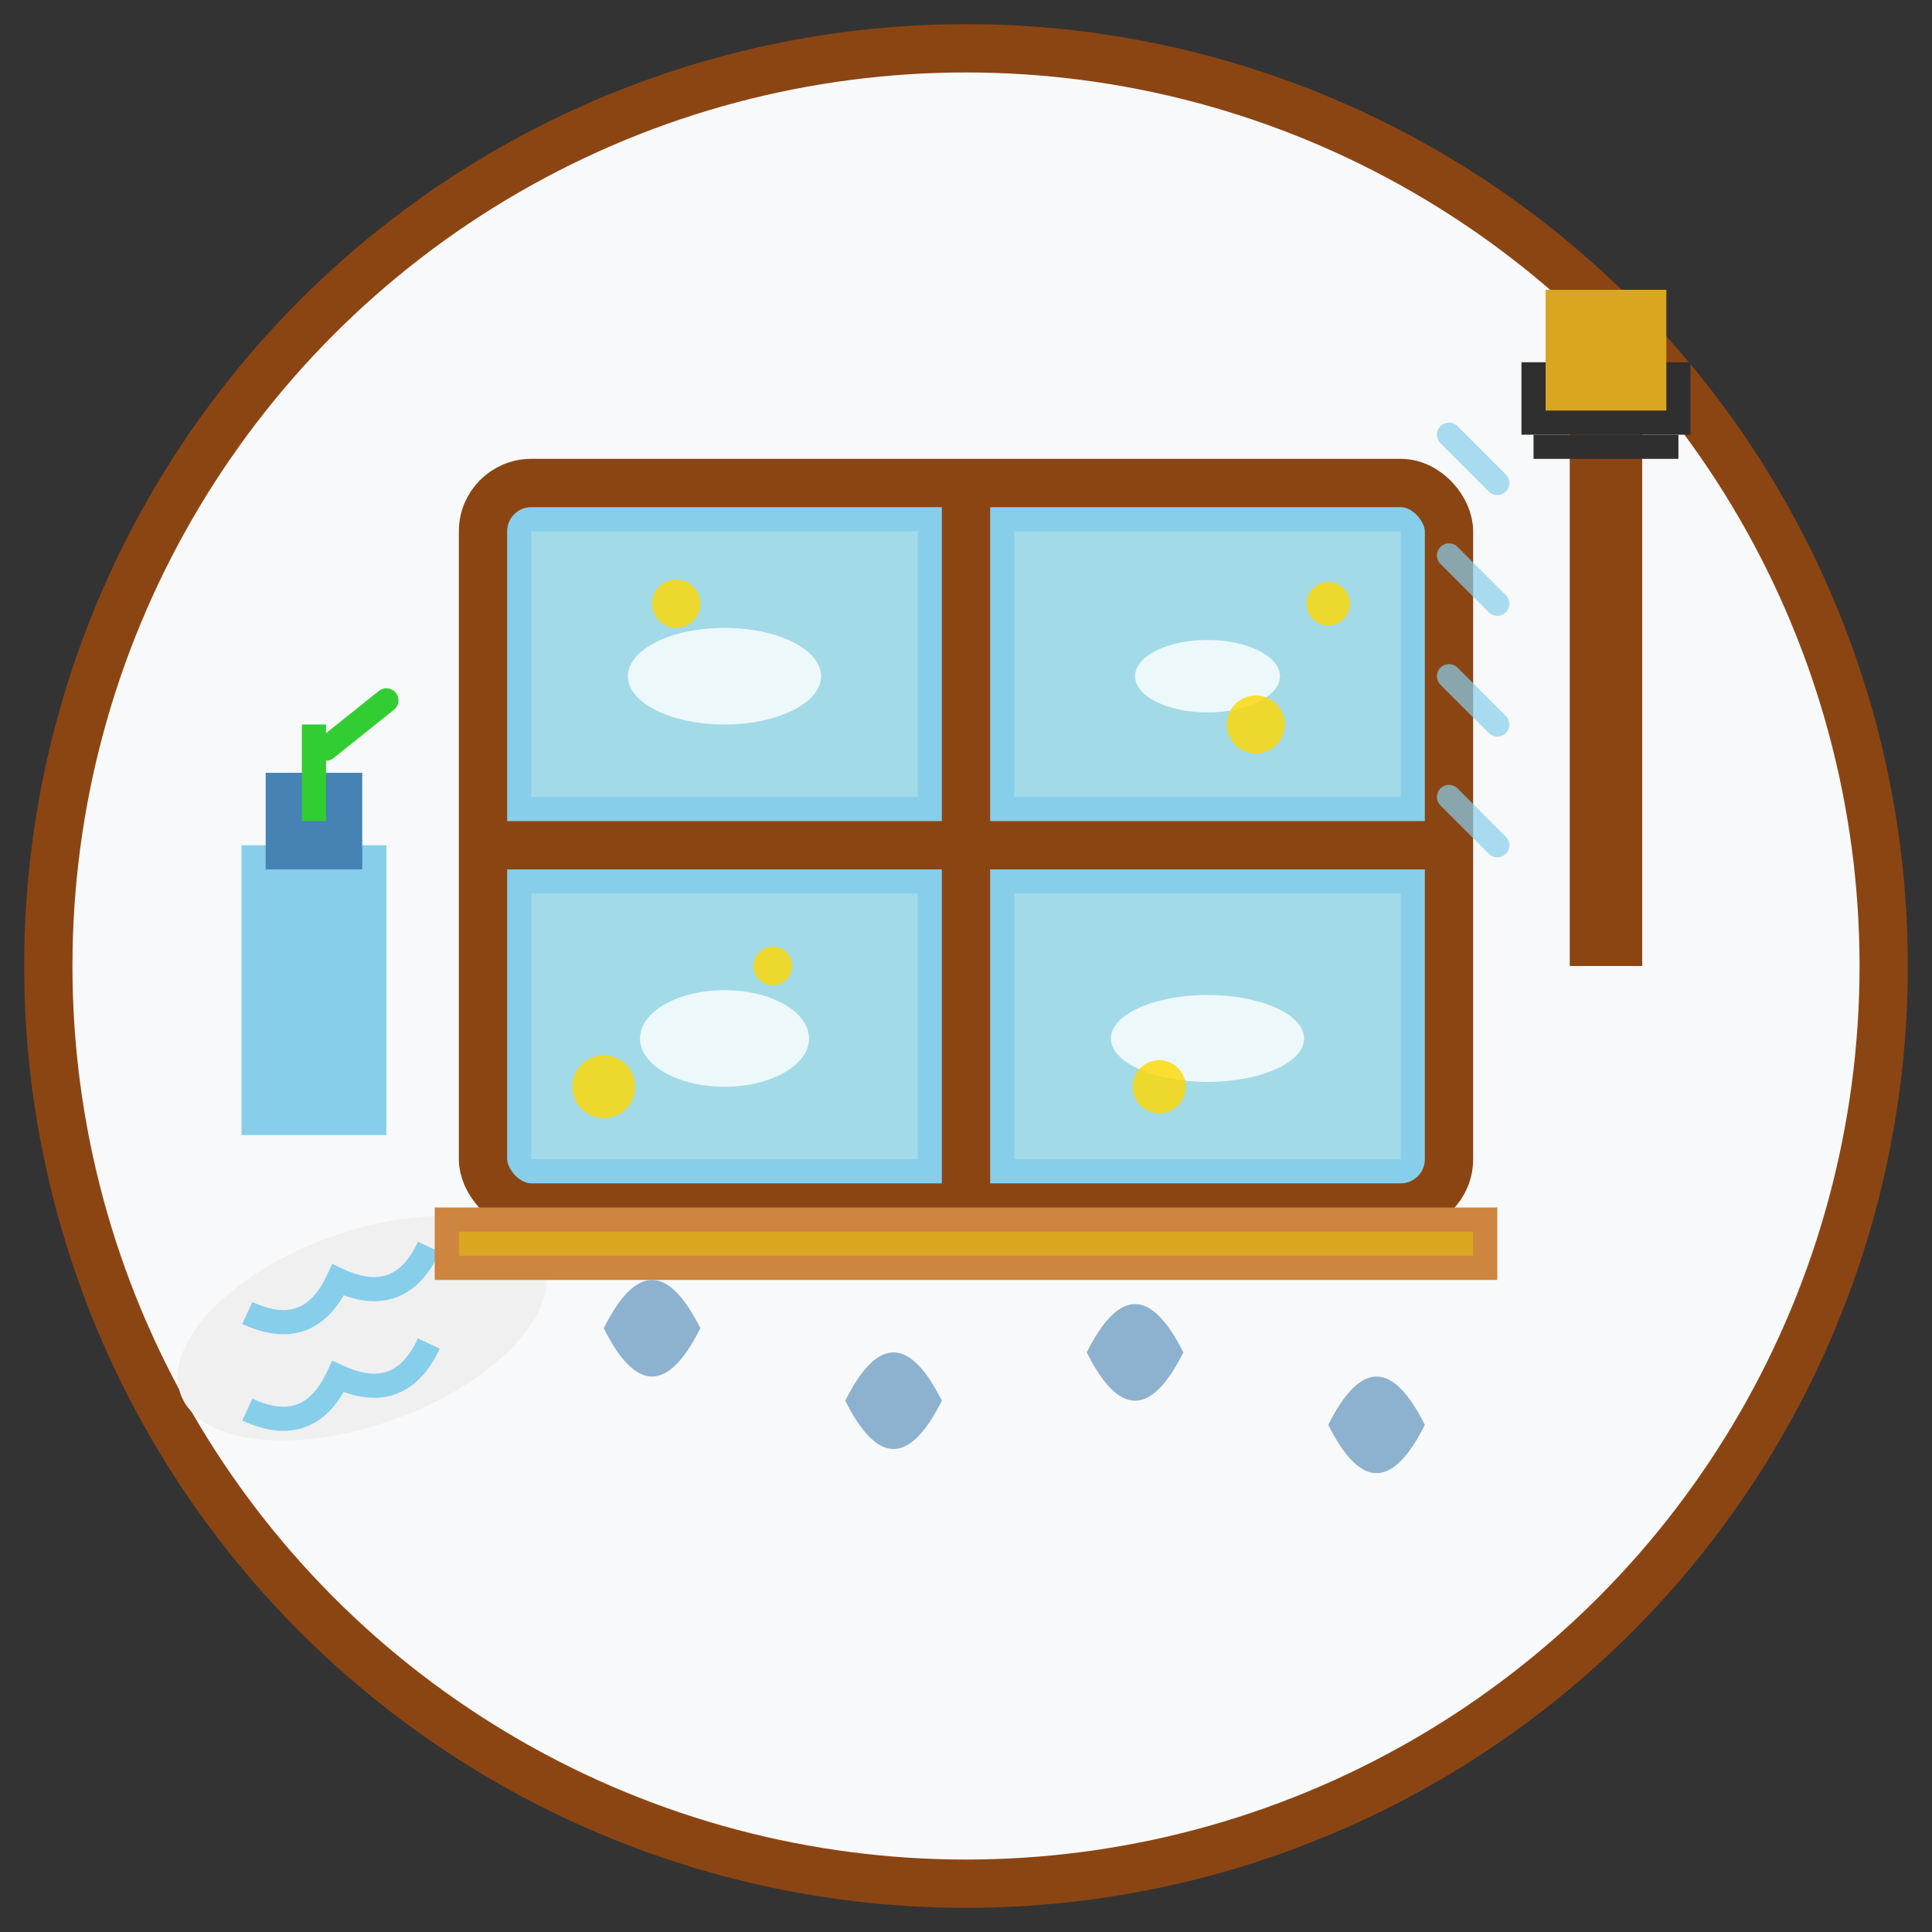 <svg width="80" height="80" viewBox="0 0 80 80" fill="none" xmlns="http://www.w3.org/2000/svg">
  <rect x="0" y="0" width="80" height="80" fill="#333333" stroke="none"/>
  <!-- Background circle -->
  <circle cx="40" cy="40" r="38" fill="#f8f9fa" stroke="#8b4513" stroke-width="2"/>
  
  <!-- Window frame -->
  <rect x="20" y="20" width="40" height="30" fill="#87ceeb" stroke="#8b4513" stroke-width="2" rx="2"/>
  
  <!-- Window grid -->
  <line x1="40" y1="20" x2="40" y2="50" stroke="#8b4513" stroke-width="2"/>
  <line x1="20" y1="35" x2="60" y2="35" stroke="#8b4513" stroke-width="2"/>
  
  <!-- Window reflections -->
  <rect x="22" y="22" width="16" height="11" fill="#b0e0e6" opacity="0.7"/>
  <rect x="42" y="22" width="16" height="11" fill="#b0e0e6" opacity="0.7"/>
  <rect x="22" y="37" width="16" height="11" fill="#b0e0e6" opacity="0.7"/>
  <rect x="42" y="37" width="16" height="11" fill="#b0e0e6" opacity="0.7"/>
  
  <!-- Cloud reflections -->
  <ellipse cx="30" cy="28" rx="4" ry="2" fill="#ffffff" opacity="0.8"/>
  <ellipse cx="50" cy="28" rx="3" ry="1.5" fill="#ffffff" opacity="0.8"/>
  <ellipse cx="30" cy="43" rx="3.5" ry="2" fill="#ffffff" opacity="0.8"/>
  <ellipse cx="50" cy="43" rx="4" ry="1.8" fill="#ffffff" opacity="0.8"/>
  
  <!-- Squeegee -->
  <rect x="65" y="15" width="3" height="25" fill="#8b4513"/>
  <rect x="63" y="15" width="7" height="3" fill="#2f2f2f"/>
  <rect x="64" y="12" width="5" height="5" fill="#daa520"/>
  
  <!-- Squeegee rubber blade -->
  <rect x="63.5" y="18" width="6" height="1" fill="#2f2f2f"/>
  
  <!-- Spray bottle -->
  <rect x="10" y="35" width="6" height="12" fill="#87ceeb"/>
  <rect x="11" y="32" width="4" height="4" fill="#4682b4"/>
  <rect x="12.5" y="30" width="1" height="4" fill="#32cd32"/>
  <path d="M13.5 31L16 29" stroke="#32cd32" stroke-width="1" stroke-linecap="round"/>
  
  <!-- Cleaning cloth -->
  <ellipse cx="15" cy="55" rx="8" ry="4" fill="#f0f0f0" transform="rotate(-20 15 55)"/>
  <path d="M10 53Q12 55 14 53Q16 55 18 53" stroke="#87ceeb" stroke-width="1" transform="rotate(-20 14 53)"/>
  <path d="M10 57Q12 59 14 57Q16 59 18 57" stroke="#87ceeb" stroke-width="1" transform="rotate(-20 14 57)"/>
  
  <!-- Water droplets -->
  <g opacity="0.6">
    <path d="M25 55Q27 51 29 55Q27 59 25 55Z" fill="#4682b4"/>
    <path d="M35 58Q37 54 39 58Q37 62 35 58Z" fill="#4682b4"/>
    <path d="M45 56Q47 52 49 56Q47 60 45 56Z" fill="#4682b4"/>
    <path d="M55 59Q57 55 59 59Q57 63 55 59Z" fill="#4682b4"/>
  </g>
  
  <!-- Motion lines from squeegee -->
  <g opacity="0.7">
    <path d="M62 20L60 18" stroke="#87ceeb" stroke-width="1" stroke-linecap="round"/>
    <path d="M62 25L60 23" stroke="#87ceeb" stroke-width="1" stroke-linecap="round"/>
    <path d="M62 30L60 28" stroke="#87ceeb" stroke-width="1" stroke-linecap="round"/>
    <path d="M62 35L60 33" stroke="#87ceeb" stroke-width="1" stroke-linecap="round"/>
  </g>
  
  <!-- Sparkles for clean windows -->
  <g opacity="0.8">
    <circle cx="28" cy="25" r="1" fill="#ffd700"/>
    <circle cx="52" cy="30" r="1.2" fill="#ffd700"/>
    <circle cx="32" cy="40" r="0.8" fill="#ffd700"/>
    <circle cx="48" cy="45" r="1.1" fill="#ffd700"/>
    <circle cx="25" cy="45" r="1.3" fill="#ffd700"/>
    <circle cx="55" cy="25" r="0.9" fill="#ffd700"/>
  </g>
  
  <!-- Window sill -->
  <rect x="18" y="50" width="44" height="3" fill="#cd853f"/>
  <rect x="19" y="51" width="42" height="1" fill="#daa520"/>
</svg>
